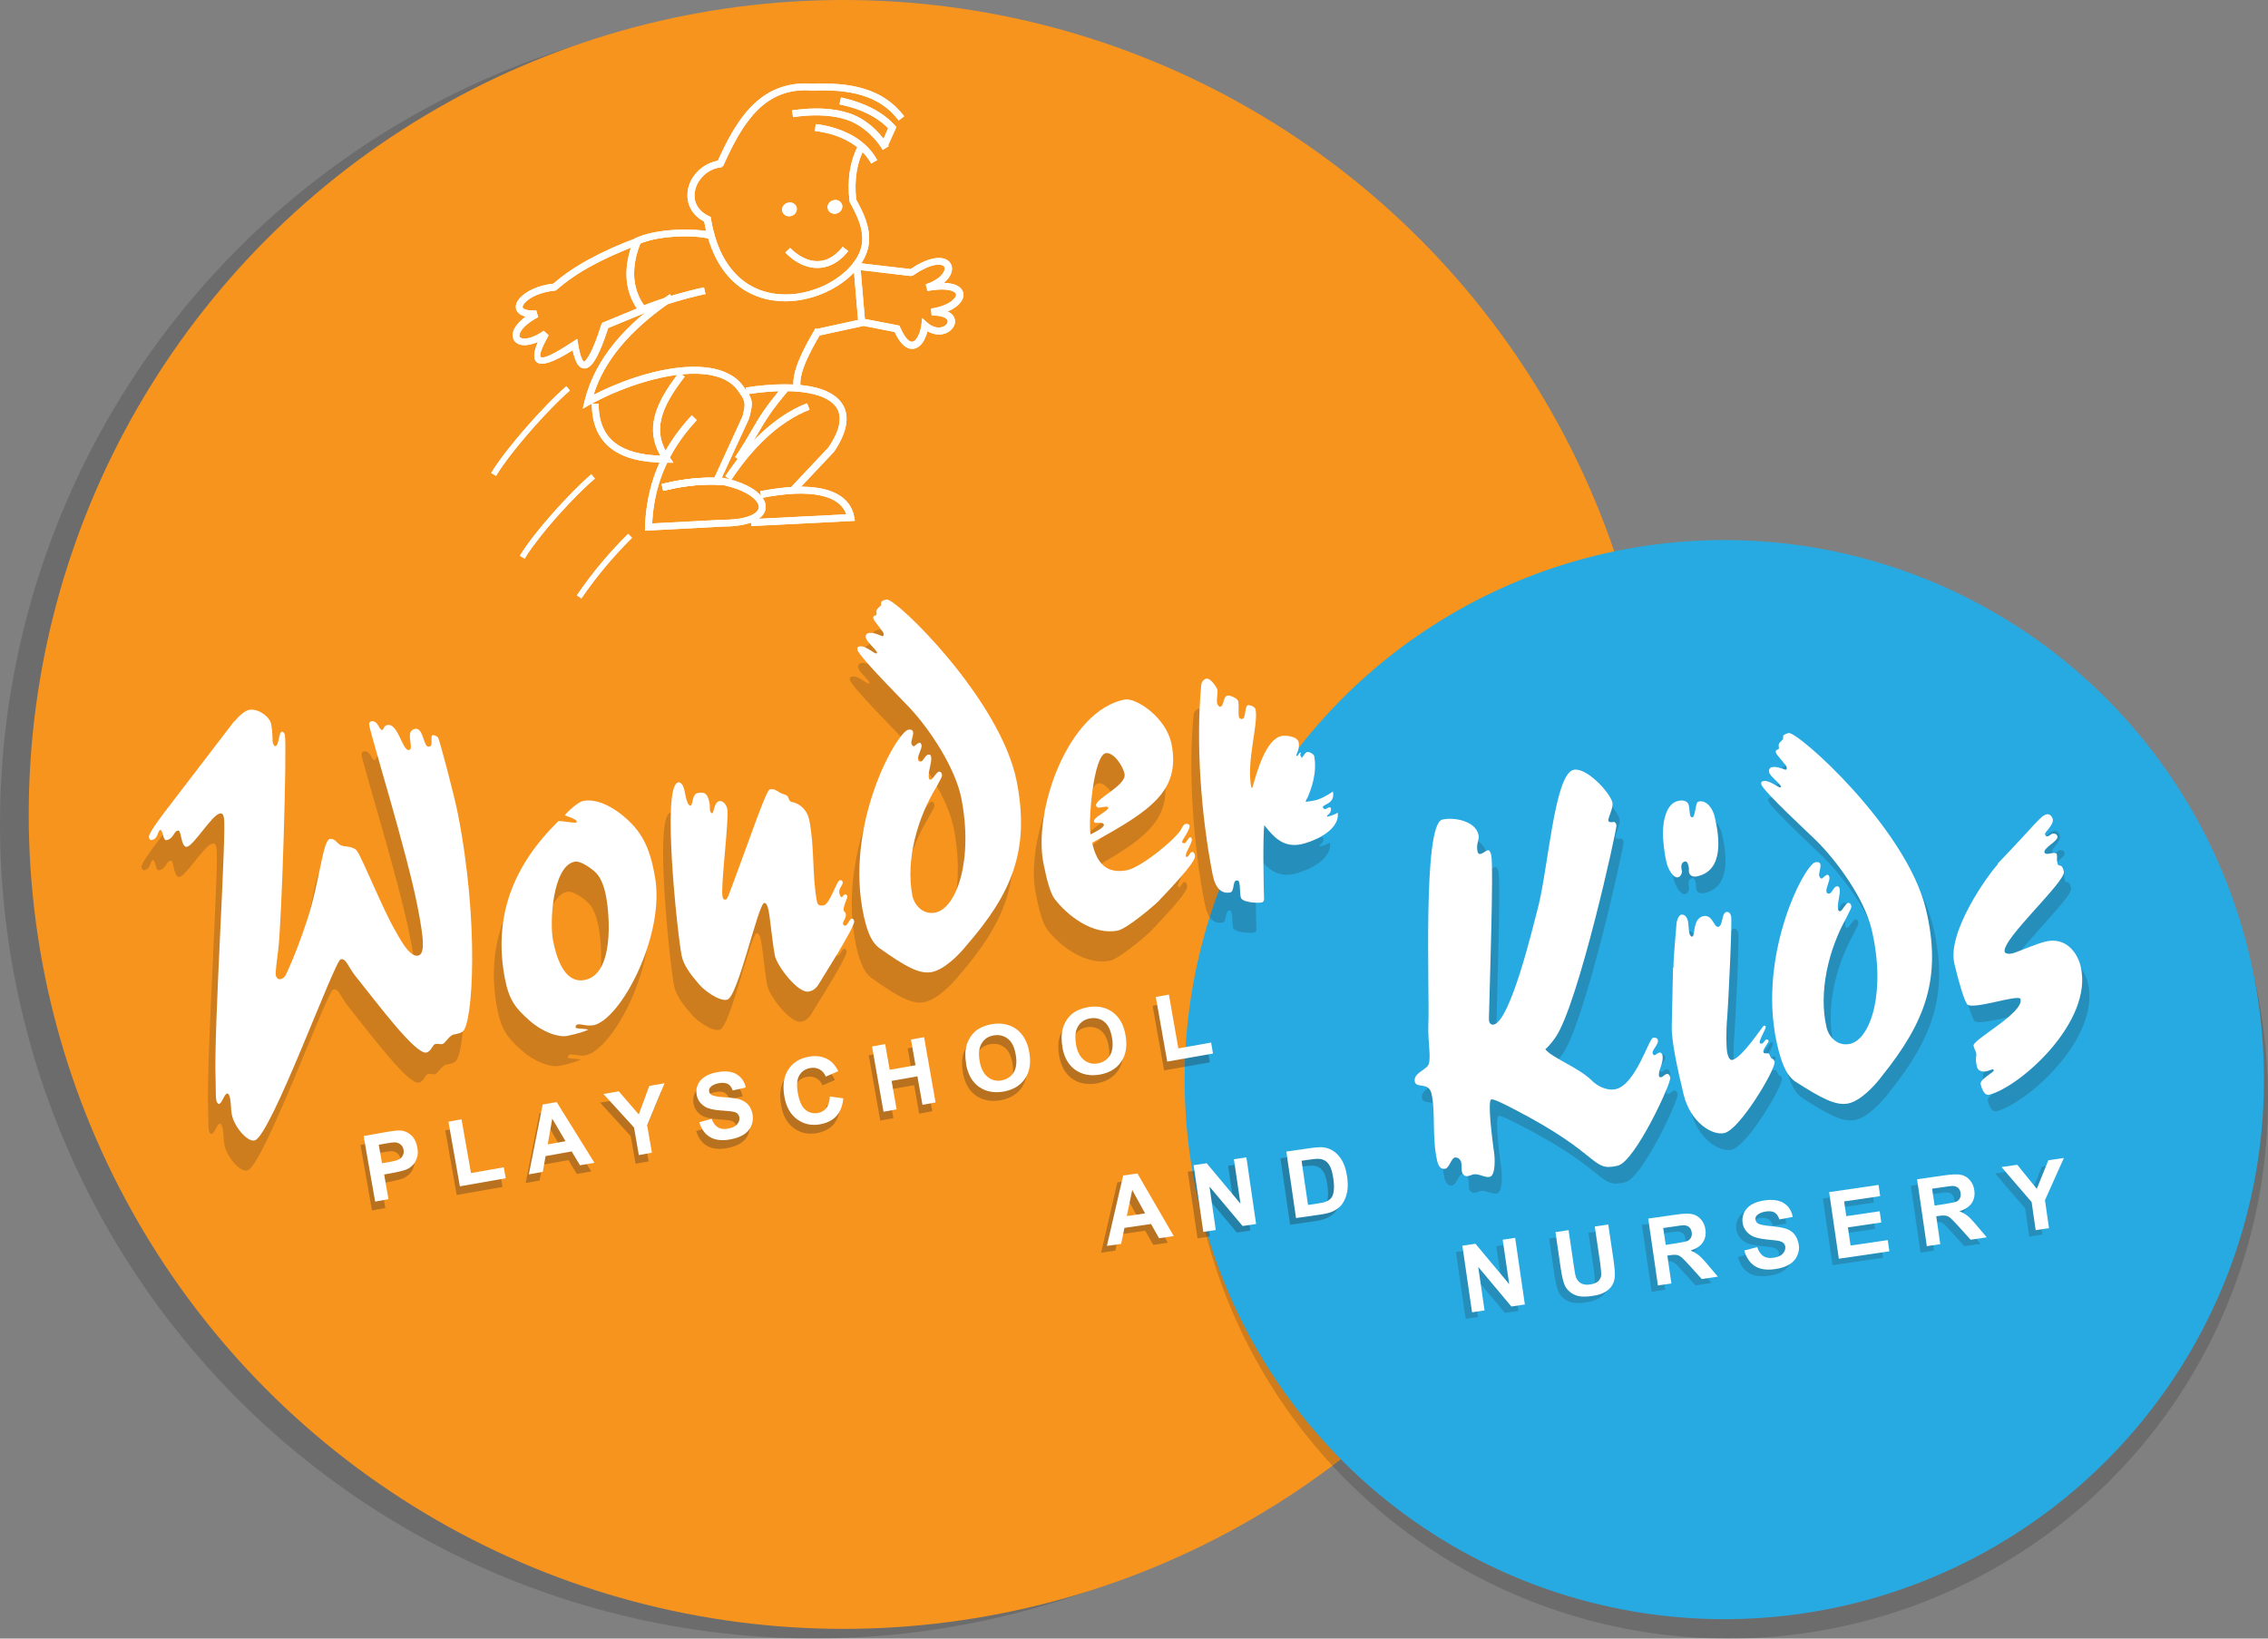 <svg xmlns="http://www.w3.org/2000/svg" id="Layer_1" data-name="Layer 1" viewBox="0 0 180 130.07"><rect x="0" y="0" width="180" height="130.07" fill="#808080" stroke="none"/><defs><style>      .cls-1, .cls-2 {        fill: #fff;      }      .cls-2 {        fill-rule: evenodd;      }      .cls-3 {        opacity: .3;      }      .cls-4 {        fill: #27aae1;      }      .cls-5, .cls-6 {        opacity: .2;      }      .cls-7, .cls-6 {        fill: #231f20;      }      .cls-8 {        fill: #f7941e;      }      .cls-6 {        isolation: isolate;      }    </style></defs><circle class="cls-6" cx="64.65" cy="65.41" r="64.65"></circle><circle class="cls-8" cx="66.93" cy="64.65" r="64.65"></circle><circle class="cls-6" cx="137.17" cy="87.24" r="42.83"></circle><circle class="cls-4" cx="136.85" cy="85.7" r="42.83"></circle><g><g class="cls-5"><path class="cls-7" d="m18,59.67c.44-.55.88-.87,1.18-.93.67-.13,1.61.5,1.74,1.13.13.67.1,1.3.12,1.41.03.15.11.37.22.34.3-.06.25-1.1.51-1.15.11-.02.23.15.24.26.17.9-.24,14.79-.53,17.06-.12.96-.23,1.79-.19,2.01.03.19.19.35.34.32.19-.03.36-.15.44-.32.61-1.24,1.32-3.17,1.73-4.45.97-2.98,1.22-6.26,1.78-6.36.41-.08.58.39.92.52.26.1.98.04,1.25.45.44.65,2.09,4.71,2.97,6.21.29.49,1.13,2.22,1.85,2.08.56-.11.5-1.22-.05-3.99-.84-4.26-3.58-13.11-3.81-14.27-.05-.26.05-.32.24-.36.52.05.53.75.8.7.11-.02.09-.33.39-.39.86-.17,1.17,2.02,1.71,2,.49-.06-.38-1.52.48-1.69.71-.14.64,1.5,1.13,1.41.41-.08-.01-.85.32-.92.03,0,.28.06.39.2.12.21,1.29,4.6,1.58,6.05,1.72,8.78,1.17,16.65.4,17.26-.13.14-.42.2-.73.26-.37.08-.67.71-.9.76-.15.03-.36-.05-.55-.01-.23.05-.35.61-.72.68-.86.17-3.81-3.8-5.66-6.11-.56-.7-.7-1.38-1.14-1.29-.49.1-5.57,14.13-6.84,14.38-.6.12-1.62-1.12-1.8-2.05-.08-.41-.06-.88-.14-1.29-.05-.23-.12-.41-.23-.38-.26.05-.39.77-.65.82-.11.02-.19-.19-.21-.27-.06-.3-.03-.73-.06-1.69-.16-3.96.89-19.61.66-20.77-.05-.23-.11-.37-.34-.32-.6.12-2.06,2.54-2.59,2.64-.49.1-.43-1.39-.72-1.29-.34.06-.34.65-.9.76-.3.06-.28-.84-.5-.8-.23.05-.14.68-.66.79-.11.02-.19,0-.24-.23-.05-.26.78-1.36,1.21-1.94l5.56-7.26h0Z"></path><path class="cls-7" d="m46.47,83.77c-.52.1-.99-.12-1.25-.06-.11.02-.16.15-.15.22.03.15.67.06,1.01.19-.36.15-.75.3-1.69.49-.67.13-1.92-.28-3-1.24s-1.59-1.59-1.92-3.27c-.97-4.97.67-9.05,4.25-12.55.35.01,1.12.17,1.38.12.08-.02.07-.05.06-.09-.03-.19-.82-.42-.95-.48.41-.5,1.15-1.08,1.45-1.14,1.42-.28,3.06.95,3.89,1.84,1.27,1.31,1.6,2.98,1.8,4.07.91,4.63-2.68,11.47-4.88,11.9h0Zm.04-12.27c-.46-.38-1.13-.79-1.5-.71-1.76.34-2,4.82-1.72,6.24.23,1.2.84,3.48,2.52,3.15,2.32-.45,2-5.05,1.68-6.69-.16-.78-.42-1.55-.97-1.98h0Z"></path><path class="cls-7" d="m53.17,64.49c.3-.06.48.3.57.74l.08.37c.11.56.27.76.38.74.23-.05.09-.91.58-1,.56-.11.78.04.93.79.05.26.01.46.04.62.02.11.12.21.19.2.11-.02.14-.88.55-.96.26-.05.55.24.63.62.16.78-.54,6.16-.38,6.94.03.19.1.29.24.26.19-.03.31-.57.55-1.15,1.38-3.69,2.67-7.54,2.97-7.61.49-.09.63.26,1.13.4.45.1.27.41.55.59.76.12,1.31.71,1.45,1.46.44,2.24.2,4.39.62,6.51.05.26.29.29.52.25.49-.09,1.02-1.94,1.28-2,.11-.02.2.04.23.15.05.22-.33.49-.27.83.03.15.06.3.19.39.06-.09.19-.23.26-.24.11-.02.17.08.19.16.02.11-.35.81-.29,1.1.03.15.14.13.17.28.06.3-.26.63-.23.78.01.08.08.18.19.16.19-.03.32-.53.51-.56.08-.02.16.05.19.2.09.45-2.68,4.75-2.85,5.06-.24.36-.52.49-.75.53-.86.17-2.54-2.06-2.69-2.85-.23-1.2-.38-3.1-.53-3.7-.06-.3-.18-.51-.32-.48-.49.09-2.09,7.51-2.95,7.68-.67.13-1.82-.77-2.17-1.17-.7-.8-1.28-1.57-1.43-2.32-.34-1.72-1.6-13.5-.29-13.75h0Z"></path><path class="cls-7" d="m71.47,60.32c.15-.03.34-.03.38.16.08.18-.17.73-.13.92.02.11.13.24.2.23.11-.02.23-.24.45-.28.08-.02.13.09.16.2.05.26-.34.84-.28,1.14.03.15.15.16.23.15.23-.05.33-.49.59-.55.15-.03.2.04.23.19.08.41-.27,1.18-.18,1.67.02.11.06.15.18.12.11-.02.43-.59.62-.63.11-.02.21.08.24.23.03.19-.09.33-.43.97-1.5,2.43-2.47,5.8-1.92,8.64.16.78.85,1.54,1.82,1.35,1.68-.33,3.03-4.13,2.07-9.06-.47-2.39-2.47-5.46-4.13-7.22-.39-.43-4.02-4.06-4.12-4.58-.03-.19.03-.24.18-.27.45-.09,1.16.59,1.31.56.03,0,.08-.02.07-.05-.05-.26-.82-.85-.89-1.18-.05-.23.05-.36.23-.39.45-.09,1.02.27,1.1.25s.1-.1.08-.21c-.03-.19-.77-.97-.82-1.2-.02-.11,0-.19.15-.23.26-.05-.06-.34.23-.59.27-.21.26-.28.24-.36-.03-.19.18-.27.44-.32.71-.14,9.04,7.93,10.32,14.43,1.08,5.49-.42,8.93-4,13.05-.59.74-1.76,1.9-2.73,2.09-1.01.2-2.15-.47-4.17-1.9-.59-.43-.93-1.21-1.22-2.48-1.62-7.25,2.59-14.67,3.53-14.86h0Z"></path><path class="cls-7" d="m83.12,73.79c-.37-.47-.65-1.54-.92-2.88-.82-4.18,1.93-12.1,6.45-12.98.9-.17,3.3,1.41,3.72,3.54.73,3.74-1.72,5.3-6.3,7.83.33,1.49,1.04,2.51,2.76,2.18,1.16-.23,4.06-2.62,4.35-3.34.08-.17.17-.31.32-.34.11-.02.28.02.3.13.06.34-.63,1.17-.6,1.32.02.08.13.09.21.08.11-.02.3-.45.41-.47.08-.02.13.05.15.16.05.26-.53,1.07-.48,1.33.02.08.05.07.13.05.11-.02.2-.35.35-.38.08-.02.2.04.24.23.05.26.04.62-2.92,3.71-.23.24-2.45,2.15-3.2,2.3-1.98.39-4-1.2-4.98-2.47h0Zm4.04-11.62c-1.01.2-1.41,5.48-1.22,6.45.18-.08,1.1-.53,1.06-.75-.06-.34-.74-.01-.79-.27-.06-.34,1.19-.85,1.14-1.11-.02-.11-.32-.05-.55-.01-.26.05-.39,0-.42-.15-.1-.52,2.44-1.6,2.26-2.5-.13-.67-.89-1.76-1.49-1.65Z"></path><path class="cls-7" d="m99.73,67.89c-.12.96-.06,4.63-.02,5.83.02.11-.02.28-.21.31-.34.06-1.56,0-1.64-.42-.08-.41-.03-.77-.12-1.18-.02-.11-.11-.17-.22-.15-.3.06-.14.88-.48.95-.71.14-1.2-.35-1.42-1.47-.92-4.71-1.33-10.53-.89-15,0-.19.18-.46.41-.5.34-.06.84.73.87.88.05.26-.09.75-.02,1.09.02.08.13.28.24.26.34-.06.19-.81.6-.89.11-.02.77.16.84.49.06.3-.02.89.05,1.23.02.08.15.16.26.15.3-.06.18-1.04.45-1.1.19-.03.57.12.61.35.23,1.2-.75,4.1-.34,6.2l.08-.02c.33-1.07,1.03-3.85,2.34-4.1.34-.06,1.25.03,1.34.51.1.52-.2.97-.19,1.01,0,0,.02.08.05.07.08-.01.22-.28.26-.28.03,0,.05.03.05.03,0,.04-.05.13-.05.16.02.08.08.18.13.24.15-.22.3-.45.41-.47.23-.05.55.2.57.31.23,1.2-.13,2.51-.68,3.63.27-.01.49-.06.75-.11.41-.08,1.08-.44,1.42-.7.2,1.01-.85,1.02-.8,1.24.02.11.11.17.19.16.08-.02.21-.12.32-.14.08-.02.12.02.13.09.05.26-.15.45-.31.57l.02.08c.3-.06.66-.21.83-.32.19,1.56-2.32,2.4-2.92,2.51-1.38.27-2.12-.52-2.89-1.49h0Z"></path></g><g><path class="cls-1" d="m18.6,57.28c.44-.55.88-.87,1.18-.93.67-.13,1.61.5,1.74,1.13.13.67.1,1.3.12,1.41.03.15.11.37.22.34.3-.06.25-1.1.51-1.15.11-.02.23.15.24.26.17.9-.24,14.79-.53,17.06-.12.96-.23,1.79-.19,2.01.03.19.19.35.34.32.19-.03.36-.15.44-.32.61-1.25,1.32-3.17,1.73-4.45.97-2.98,1.22-6.26,1.78-6.36.41-.08.58.39.92.52.26.1.98.04,1.25.45.44.65,2.09,4.71,2.97,6.21.29.49,1.13,2.22,1.85,2.08.56-.11.5-1.22-.05-3.99-.84-4.26-3.58-13.11-3.81-14.27-.05-.26.05-.32.24-.36.52.05.53.75.8.7.11-.02.09-.33.39-.39.86-.17,1.17,2.02,1.71,1.99.49-.06-.38-1.51.48-1.68.71-.14.64,1.5,1.13,1.41.41-.08-.01-.85.32-.92.03,0,.28.06.39.2.12.21,1.29,4.6,1.57,6.05,1.72,8.78,1.17,16.65.4,17.26-.13.14-.42.2-.73.26-.37.08-.67.71-.9.76-.15.03-.36-.05-.55-.01-.23.05-.35.61-.72.68-.86.17-3.81-3.8-5.66-6.11-.56-.7-.7-1.38-1.14-1.29-.49.09-5.57,14.13-6.84,14.38-.6.12-1.62-1.12-1.8-2.05-.08-.41-.06-.88-.14-1.29-.05-.23-.12-.41-.23-.38-.26.05-.39.77-.65.82-.11.02-.19-.2-.21-.27-.06-.3-.03-.73-.06-1.69-.16-3.96.89-19.61.66-20.77-.05-.23-.11-.37-.34-.32-.6.12-2.06,2.54-2.59,2.64-.49.09-.43-1.39-.72-1.29-.34.06-.34.65-.9.76-.3.06-.28-.84-.5-.8-.23.05-.14.68-.66.79-.11.02-.19,0-.24-.23-.05-.26.78-1.36,1.21-1.94l5.56-7.26h.01Z"></path><path class="cls-1" d="m47.08,81.38c-.52.1-.99-.12-1.25-.06-.11.02-.16.15-.15.23.03.15.67.06,1.01.19-.36.15-.75.3-1.69.49-.67.13-1.92-.28-3-1.24s-1.59-1.59-1.92-3.27c-.97-4.97.67-9.05,4.25-12.55.35,0,1.12.17,1.38.12.08-.01.07-.05.06-.09-.03-.19-.82-.42-.95-.48.41-.5,1.15-1.08,1.45-1.14,1.42-.28,3.06.95,3.89,1.84,1.27,1.31,1.6,2.98,1.8,4.07.91,4.63-2.68,11.47-4.88,11.9h0Zm.03-12.27c-.46-.38-1.13-.79-1.5-.71-1.76.34-2,4.82-1.72,6.24.23,1.2.84,3.48,2.52,3.15,2.32-.45,2-5.05,1.68-6.69-.16-.78-.42-1.55-.97-1.98h0Z"></path><path class="cls-1" d="m53.77,62.1c.3-.06.49.29.57.74l.08.37c.11.56.27.76.38.74.23-.05.09-.91.58-1,.56-.11.78.04.93.79.05.26.01.46.04.62.02.11.12.21.19.19.11-.02.14-.88.55-.96.26-.05.55.24.63.62.16.78-.54,6.16-.38,6.94.03.19.1.29.24.26.19-.03.31-.57.55-1.15,1.38-3.69,2.67-7.54,2.97-7.6.49-.09.63.26,1.13.4.45.1.27.41.55.59.76.12,1.31.71,1.45,1.46.44,2.24.2,4.38.62,6.51.05.26.29.29.52.25.49-.09,1.02-1.94,1.28-2,.11-.02.2.03.23.15.05.23-.33.49-.27.83.03.15.06.3.19.39.06-.09.19-.23.26-.24.11-.02.17.08.19.16.02.11-.35.81-.29,1.1.03.15.14.13.17.28.06.3-.26.63-.23.78.02.08.08.18.19.16.19-.03.32-.53.51-.56.08-.01.16.05.19.2.09.45-2.68,4.75-2.85,5.06-.24.36-.52.49-.75.53-.86.17-2.54-2.06-2.69-2.85-.23-1.2-.38-3.11-.53-3.7-.06-.3-.18-.51-.32-.48-.49.09-2.09,7.51-2.95,7.68-.67.13-1.82-.77-2.17-1.17-.7-.8-1.28-1.57-1.43-2.32-.34-1.72-1.6-13.5-.29-13.75h0Z"></path><path class="cls-1" d="m72.08,57.93c.15-.03.34-.03.38.16.08.18-.17.73-.13.92.02.11.13.25.2.23.11-.02.23-.24.45-.28.08-.02.13.09.16.2.05.26-.34.84-.28,1.14.03.15.15.16.22.15.23-.05.33-.49.59-.55.15-.03.2.04.23.19.08.41-.27,1.18-.18,1.67.02.11.06.15.18.12.11-.02.43-.59.62-.63.11-.02.21.08.24.23.03.19-.09.32-.43.97-1.5,2.43-2.47,5.8-1.92,8.64.16.78.85,1.54,1.82,1.35,1.68-.33,3.03-4.13,2.07-9.06-.47-2.39-2.47-5.46-4.13-7.22-.39-.43-4.02-4.06-4.12-4.58-.03-.19.03-.24.18-.27.45-.09,1.16.59,1.31.56.03,0,.08-.02.07-.05-.05-.26-.82-.85-.89-1.18-.05-.23.05-.36.23-.39.45-.09,1.02.27,1.1.25s.1-.1.08-.21c-.03-.19-.77-.97-.82-1.2-.02-.11,0-.19.15-.23.26-.05-.06-.34.23-.59.27-.21.26-.28.24-.36-.03-.19.18-.27.44-.32.71-.14,9.04,7.93,10.32,14.43,1.08,5.5-.42,8.93-4,13.05-.59.74-1.76,1.9-2.73,2.09-1.01.2-2.15-.47-4.17-1.9-.59-.43-.93-1.21-1.22-2.48-1.62-7.25,2.59-14.67,3.53-14.86h0Z"></path><path class="cls-1" d="m83.73,71.4c-.37-.47-.65-1.54-.92-2.88-.82-4.18,1.93-12.1,6.45-12.99.89-.17,3.3,1.41,3.72,3.54.73,3.74-1.71,5.3-6.3,7.83.33,1.49,1.04,2.51,2.76,2.18,1.16-.23,4.06-2.62,4.35-3.34.08-.17.17-.31.32-.34.11-.02.28.02.3.13.06.34-.63,1.17-.59,1.32.01.08.13.09.21.08.11-.02.3-.45.41-.47.08-.02.13.05.15.17.05.26-.53,1.07-.48,1.33.02.08.05.07.13.05.11-.02.2-.35.35-.38.08-.02.2.04.24.23.05.26.04.61-2.92,3.71-.23.24-2.45,2.15-3.2,2.3-1.98.39-4-1.2-4.98-2.48Zm4.04-11.62c-1.01.2-1.41,5.48-1.22,6.45.18-.08,1.1-.53,1.06-.75-.06-.34-.74-.01-.79-.27-.06-.34,1.19-.85,1.14-1.11-.02-.11-.32-.05-.55-.01-.26.05-.39,0-.42-.15-.1-.52,2.44-1.6,2.26-2.5-.13-.67-.89-1.76-1.49-1.65Z"></path><path class="cls-1" d="m100.34,65.5c-.12.96-.06,4.63-.02,5.83.02.11-.02.28-.21.31-.34.06-1.56,0-1.64-.42-.08-.41-.03-.77-.12-1.18-.02-.11-.11-.17-.23-.15-.3.06-.14.88-.48.95-.71.14-1.2-.35-1.41-1.47-.92-4.71-1.33-10.53-.89-15,0-.19.18-.46.41-.5.34-.06.84.73.87.88.05.26-.09.75-.02,1.09.02.08.13.28.24.26.34-.06.19-.81.6-.89.11-.02.77.16.84.49.06.3-.02.9.05,1.23.02.08.15.16.26.15.3-.06.19-1.04.45-1.1.19-.03.57.12.61.35.23,1.2-.75,4.1-.34,6.2h.08c.33-1.09,1.03-3.86,2.34-4.11.34-.06,1.25.03,1.34.51.1.52-.2.97-.19,1.01,0,0,.01.08.05.07.08-.02.22-.27.26-.28s.05.03.05.03c0,.04-.05.13-.05.16.02.08.08.18.13.25.15-.22.3-.45.41-.47.23-.05.55.2.57.31.23,1.2-.13,2.51-.68,3.63.27-.01.49-.06.75-.11.41-.08,1.08-.45,1.42-.7.2,1.01-.85,1.02-.8,1.24.02.11.11.17.19.16.08-.02.21-.12.32-.14.08-.02.12.02.13.09.05.26-.15.45-.31.57l.02.08c.3-.06.66-.21.83-.32.19,1.56-2.32,2.4-2.92,2.51-1.38.27-2.12-.52-2.89-1.49h0Z"></path></g></g><g><g class="cls-5"><path class="cls-7" d="m119.14,92.74c.08.49.14,1.89-.34,2-.37.09-.89-.3-1.33-.19-.11.03-.25.1-.4.13-.22.05-.42-.13-.47-.32s-.01-.55-.06-.77c-.08-.33-.38-.42-.52-.38-.26.06-.44.81-.73.88-.41.1-.58-.29-.65-.59-.44-1.85-.12-3.92-.46-5.37-.23-.96-1.19-.38-1.32-.93-.15-.63.8-.93,1.03-1.27.33-.43,0-1.84.04-3.26.12-2.45-.48-15.9,1.11-16.28.89-.21,2.61.08,2.87,1.2.1.41-.22.72-.07,1.35.03.15.13.2.24.18.19-.05.41-.26.56-.29.11-.03.21.06.28.36.21.89-.13,10.6-.17,12.53-.01.28-.02.55.01.7.03.11.15.28.37.23,1.33-.32,3.11-7.79,3.42-8.96.89-3.15,1.35-10.89,2.9-11.26.96-.23,2.78,1.64,3.08,2.55.12.48-.37,1.26-.31,1.49.03.11.19.15.38.1.15-.03.22.1.26.25.06.26-3.04,14.31-4.85,16.86-.35.51-.66.82-.8.93.56.69,2.57,1.42,3.63,2.42.48.51,1.28.91,1.98.74,1.56-.37,2.61-3.99,2.94-4.07.15-.03.35,0,.39.18.08.33-.48.78-.42,1.04.02.08.08.17.16.16s.23-.17.38-.21c.11-.03.22.1.25.21.12.64-.37,1.22-.27,1.67.02.08.1.09.17.08.15-.03.26-.22.45-.26.11-.03.21.06.27.29.1.41-2.79,6.66-4.16,6.99-2.15.51-1.18-.85-8.29-4.51-.67-.35-1.56-.8-1.75-.75-.22.05-.15,1.52.21,4.18v-.02Z"></path><path class="cls-7" d="m134.62,70.56c-.03-.15.01-.28-.03-.46-.03-.11-.1-.45-.29-.4-.37.09-.31.5-.24.8,0,.19-.13.42-.32.47-.37.09-.79-.67-.91-1.19-.13-.56-.22-1.24-.27-1.93-.06-.77.06-2.68,1.18-2.94.41-.1.78,0,.86.34.06.26.06.57.1.76.03.15.09.21.2.19.22-.05.23-1.19.45-1.24.7-.17,1.17.62,1.3,1.18.39,1.63.74,4.25-1.33,4.74-.48.12-.66-.12-.7-.3h-.01Zm-1.24,7.58c.01-.94.19-2.67.24-3.42.02-.39.21-.75.36-.79.26-.06.47.16.55.49.05.19.06.77.12.99.03.11.11.28.22.26.26-.06.02-1.41.86-1.61.78-.19.85.93,1.22.84.37-.09.25-1.08.62-1.17.22-.05.34.12.39.34.1.41-.24,7.18-.3,7.9-.12,1.28-.09,2.57,0,2.97.08.33.21.57.4.53.78-.19,2.41-2.69,2.48-2.71s.15-.03.17.08c.03.15-.53,1.03-.48,1.25.03.11.1.09.17.08.15-.03.24-.29.35-.32.08-.02.16,0,.19.11s-.48.62-.41.88c.03.15.33.08.41.1.08.02.12.32.26.41.13.05.17.08.22.26.12.52-2.72,5.34-3.98,5.65-.96.23-2.7-.84-3.24-3.06-.48-2-.97-4.23-.94-5.41l.1-4.64h-.01Z"></path><path class="cls-7" d="m144.65,69.76c.15-.03.34-.04.39.15.08.17-.14.74-.09.92.03.11.13.24.21.22.11-.03.21-.25.44-.3.08-.02.14.09.16.2.06.26-.3.85-.23,1.15.03.15.16.16.23.14.22-.05.31-.5.57-.57.15-.03.2.03.24.18.1.41-.23,1.19-.11,1.67.03.11.07.14.19.11.11-.03.41-.6.59-.65.11-.03.21.07.24.21.05.19-.08.33-.39.99-1.4,2.49-2.23,5.9-1.56,8.71.19.78.91,1.5,1.87,1.28,1.67-.4,2.86-4.25,1.69-9.13-.57-2.37-2.69-5.34-4.43-7.05-.41-.41-4.18-3.89-4.31-4.41-.05-.19.02-.24.17-.27.45-.1,1.18.54,1.33.5.03-.01.08-.02.06-.05-.06-.26-.86-.81-.94-1.14-.05-.22.03-.36.21-.41.45-.1,1.03.22,1.11.2s.09-.1.07-.21c-.05-.19-.81-.94-.86-1.16-.03-.11,0-.19.14-.23.26-.06-.08-.34.21-.6.26-.22.24-.3.23-.37-.05-.19.17-.27.43-.34.7-.17,9.36,7.55,10.9,13.99,1.3,5.44-.05,8.94-3.46,13.2-.56.76-1.68,1.97-2.65,2.2-1,.24-2.16-.38-4.25-1.72-.6-.41-.99-1.17-1.32-2.43-1.92-7.18,1.99-14.76,2.91-14.99h0Z"></path><path class="cls-7" d="m159.12,69.86c2.98-3.1,3.36-3.78,3.88-3.91.22-.05.42.13.49.39.1.41-.65,1.06-.62,1.17.03.15.09.21.2.19.15-.03.27-.18.38-.21.15-.03.35,0,.41.21.09.37-1.12.89-1.03,1.27.03.15.27.13.45.09.26-.06.49-.08.53.07.05.22-.03.36.05.7.1.41.32-.12.51.66s-4.94,5.37-4.7,6.37c.03.15.32.2.62.13.33-.08,1.89-.77,2.63-.94,1.59-.38,2.51.85,2.78,1.96,1.06,4.4-4.86,9.62-7.27,10.2-.33.08-.56-.38-.67-.86-.05-.38,1.07-.92,1.04-1.07-.02-.08-.06-.1-.1-.09-.08.02-.25.1-.44.15-.41.1-.72-.06-.78-.32-.19-.78-.01-.86-.07-1.12-.03-.15-.16-.35-.21-.57-.12-.48,4-2.6,3.73-3.71-.1-.45-3.89.93-4.25.39-.24-.37-.62-1.61-1-3.2-.6-2.52,2.69-7.1,3.47-7.92h-.02Z"></path></g><g><path class="cls-1" d="m118.57,91.42c.08.49.14,1.89-.34,2-.37.09-.89-.3-1.33-.19-.11.03-.25.1-.4.13-.22.05-.42-.13-.47-.32s-.01-.55-.06-.77c-.08-.33-.37-.42-.52-.38-.26.06-.44.81-.73.88-.41.1-.58-.29-.65-.59-.44-1.85-.12-3.92-.46-5.37-.23-.96-1.19-.38-1.32-.94-.15-.63.8-.93,1.03-1.27.32-.43-.01-1.84.04-3.26.12-2.45-.48-15.9,1.11-16.28.89-.21,2.61.08,2.87,1.2.1.41-.22.72-.07,1.35.03.15.13.2.24.18.19-.05.41-.26.56-.29.11-.03.21.07.28.37.21.89-.13,10.6-.17,12.53-.01.28-.02.55.01.7.03.11.15.28.37.23,1.33-.32,3.11-7.79,3.42-8.96.89-3.15,1.35-10.89,2.9-11.26.96-.23,2.78,1.64,3.08,2.55.12.48-.37,1.26-.31,1.49.03.11.19.15.38.1.15-.03.22.1.26.25.06.26-3.04,14.31-4.85,16.86-.35.51-.66.82-.8.93.56.69,2.57,1.42,3.63,2.42.48.51,1.28.91,1.98.74,1.56-.37,2.61-3.99,2.94-4.07.15-.03.35,0,.39.18.08.33-.48.78-.42,1.04.02.08.08.17.16.16s.23-.17.38-.21c.11-.03.22.1.24.21.12.64-.37,1.22-.27,1.67.02.08.1.09.17.08.15-.03.26-.22.45-.26.11-.03.21.07.27.29.1.41-2.79,6.66-4.16,6.99-2.15.51-1.18-.85-8.29-4.51-.67-.35-1.56-.8-1.75-.75-.22.05-.15,1.52.21,4.18l.02-.02Z"></path><path class="cls-1" d="m134.05,69.24c-.03-.15.01-.28-.03-.46-.03-.11-.1-.44-.29-.4-.37.09-.31.5-.24.8,0,.19-.13.42-.32.46-.37.09-.79-.67-.91-1.19-.13-.56-.22-1.24-.27-1.93-.06-.77.06-2.68,1.18-2.94.41-.1.78,0,.86.34.06.26.06.57.1.76.03.15.09.21.2.19.22-.05.23-1.19.45-1.24.7-.17,1.17.62,1.3,1.18.39,1.63.74,4.25-1.33,4.74-.48.12-.66-.12-.7-.3h-.01Zm-1.24,7.58c.01-.94.19-2.67.24-3.42.02-.39.21-.75.36-.79.26-.06.47.16.55.49.05.19.06.77.12.99.03.11.11.28.22.26.26-.06.02-1.41.86-1.62.78-.19.85.93,1.22.84.37-.09.25-1.08.62-1.17.22-.05.34.12.39.34.1.41-.24,7.18-.3,7.9-.12,1.28-.09,2.57,0,2.97.08.33.21.57.4.53.78-.19,2.41-2.69,2.48-2.71s.15-.03.17.08c.03.15-.53,1.03-.48,1.25.03.11.1.09.17.08.15-.03.24-.29.35-.32.08-.02.16,0,.19.12.03.11-.48.62-.42.88.03.15.33.08.41.1.08.02.12.32.26.41.13.05.17.08.22.26.12.52-2.72,5.35-3.98,5.65-.96.23-2.7-.84-3.24-3.06-.48-2-.97-4.23-.94-5.41l.1-4.64h0Z"></path><path class="cls-1" d="m144.08,68.45c.15-.03.34-.04.39.15.08.17-.14.74-.09.92.03.11.13.24.21.22.11-.03.21-.24.44-.3.08-.02.14.09.16.2.06.26-.3.86-.23,1.15.03.15.16.16.23.14.22-.05.31-.5.57-.57.15-.03.2.03.24.18.1.41-.23,1.19-.11,1.67.03.11.07.14.19.11.11-.02.4-.6.59-.65.11-.02.21.06.25.21.05.19-.08.33-.39.99-1.4,2.49-2.23,5.9-1.56,8.71.19.78.91,1.5,1.87,1.28,1.67-.4,2.86-4.25,1.69-9.13-.57-2.37-2.69-5.34-4.43-7.05-.41-.41-4.18-3.89-4.31-4.41-.05-.19.02-.24.17-.27.45-.1,1.18.54,1.33.5.03-.01.08-.02.06-.05-.06-.26-.86-.81-.94-1.14-.05-.22.03-.36.21-.41.45-.1,1.03.22,1.11.2s.09-.1.07-.21c-.05-.19-.81-.94-.86-1.16-.03-.11,0-.19.14-.23.26-.06-.08-.33.21-.6.26-.22.24-.3.23-.37-.05-.19.17-.27.43-.34.7-.17,9.36,7.55,10.9,13.99,1.3,5.44-.05,8.94-3.46,13.2-.56.76-1.68,1.97-2.65,2.2-1,.24-2.16-.38-4.25-1.72-.6-.41-.99-1.17-1.32-2.43-1.92-7.18,1.99-14.77,2.91-14.99h0Z"></path><path class="cls-1" d="m158.55,68.55c2.98-3.1,3.37-3.78,3.88-3.91.22-.05.42.13.49.39.1.41-.65,1.06-.62,1.17.03.15.09.21.2.19.15-.03.27-.18.38-.21.15-.03.35,0,.41.21.09.37-1.11.89-1.03,1.27.03.15.27.13.45.09.26-.06.49-.08.53.07.05.22-.03.36.05.7.1.41.32-.12.51.66s-4.94,5.37-4.7,6.37c.03.15.32.2.62.13.33-.08,1.89-.77,2.63-.94,1.59-.38,2.51.85,2.78,1.96,1.06,4.4-4.86,9.62-7.27,10.2-.33.08-.56-.38-.67-.86-.05-.38,1.07-.92,1.04-1.07-.02-.08-.06-.1-.1-.09-.08.02-.25.1-.44.15-.41.1-.72-.06-.78-.32-.19-.78-.01-.86-.07-1.12-.03-.15-.16-.35-.21-.57-.12-.48,4-2.6,3.73-3.71-.1-.45-3.89.93-4.25.39-.24-.37-.62-1.61-1-3.2-.6-2.52,2.69-7.1,3.47-7.92h-.02Z"></path></g></g><g class="cls-3"><path class="cls-7" d="m29.52,96.06l-.91-5.18,1.68-.3c.64-.11,1.06-.16,1.26-.14.31.02.59.15.84.38.24.23.41.55.48.96.06.32.05.6-.03.83-.08.24-.19.44-.35.59s-.32.27-.5.34c-.24.09-.6.18-1.07.27l-.68.12.34,1.96-1.04.19h0Zm.29-4.49l.26,1.47.57-.1c.41-.07.68-.15.81-.23.13-.08.22-.18.28-.31.06-.13.08-.27.05-.42-.03-.19-.12-.34-.25-.44-.13-.1-.28-.16-.46-.16-.13,0-.38.03-.76.1l-.5.09h0Z"></path><path class="cls-7" d="m36.25,94.87l-.91-5.14,1.04-.19.75,4.27,2.6-.46.15.87-3.64.64h0Z"></path><path class="cls-7" d="m46.92,92.99l-1.14.2-.66-1.1-2.07.37-.22,1.25-1.11.2,1.1-5.54,1.11-.2,2.99,4.81h0Zm-2.29-1.71l-1.05-1.79-.36,2.04,1.41-.25h0Z"></path><path class="cls-7" d="m50.44,92.37l-.38-2.18-2.43-2.66,1.22-.21,1.58,1.83.84-2.26,1.21-.21-1.38,3.34.38,2.17-1.04.19h0Z"></path><path class="cls-7" d="m55.23,89.79l1-.28c.12.33.29.56.5.68.21.13.48.16.8.1.34-.06.58-.17.73-.35s.2-.35.17-.55c-.02-.12-.08-.22-.16-.3-.09-.08-.23-.13-.42-.16-.13-.02-.42-.05-.88-.08-.59-.04-1.01-.14-1.27-.3-.37-.23-.59-.55-.66-.96-.05-.26-.02-.52.09-.78s.3-.47.56-.64c.26-.17.59-.29.99-.36.65-.12,1.17-.06,1.54.17s.62.57.72,1.05l-1.04.23c-.09-.26-.22-.43-.39-.52-.17-.09-.4-.11-.69-.06-.3.05-.53.16-.68.31-.1.1-.13.21-.11.35.02.12.09.22.21.28.15.09.49.15,1.02.17s.93.09,1.2.17c.27.09.49.23.67.42.18.2.3.46.35.79.05.3.02.59-.1.88-.12.29-.32.52-.6.7-.28.18-.64.31-1.09.39-.66.12-1.18.05-1.59-.19s-.69-.64-.86-1.21h-.01Z"></path><path class="cls-7" d="m65.6,87.74l1.07.15c-.06.59-.24,1.06-.55,1.4-.31.34-.75.56-1.31.66-.69.12-1.29-.01-1.82-.41-.53-.39-.86-1-1-1.81-.15-.86-.05-1.57.31-2.12s.91-.9,1.63-1.03c.63-.11,1.18-.02,1.64.29.27.18.5.46.7.86l-.99.43c-.11-.26-.27-.45-.49-.57-.22-.12-.47-.16-.75-.11-.38.07-.67.26-.86.58-.19.32-.23.78-.12,1.4.12.66.31,1.1.6,1.33.28.24.62.32.99.26.28-.05.5-.18.67-.39.17-.21.26-.52.28-.91h0Z"></path><path class="cls-7" d="m69.86,88.95l-.91-5.18,1.04-.19.36,2.04,2.05-.36-.36-2.04,1.04-.19.91,5.18-1.04.19-.4-2.26-2.05.36.4,2.26-1.04.19Z"></path><path class="cls-7" d="m76.42,85.15c-.09-.53-.09-.99,0-1.37.07-.28.19-.55.36-.8s.36-.44.59-.59c.3-.19.66-.32,1.08-.4.76-.13,1.42,0,1.96.39.54.39.89,1.01,1.03,1.85.15.84.03,1.53-.34,2.08s-.94.89-1.7,1.03c-.77.13-1.42,0-1.96-.38-.54-.39-.88-1-1.02-1.82h0Zm1.07-.23c.1.59.32,1,.64,1.26.32.26.7.35,1.11.27s.73-.28.95-.63c.21-.35.27-.82.16-1.42-.1-.59-.31-1.02-.63-1.26s-.68-.33-1.11-.26-.75.28-.96.63c-.21.34-.27.81-.16,1.4h0Z"></path><path class="cls-7" d="m84.06,83.81c-.09-.53-.09-.99,0-1.37.07-.28.19-.55.36-.8s.36-.44.59-.59c.3-.19.66-.32,1.08-.4.76-.13,1.42,0,1.96.39.54.39.89,1.01,1.03,1.85.15.84.03,1.53-.34,2.08s-.94.89-1.7,1.03c-.77.13-1.42,0-1.96-.38-.54-.39-.88-1-1.02-1.82h0Zm1.07-.23c.1.59.32,1,.64,1.26.32.26.7.35,1.11.27s.73-.28.95-.63c.21-.35.27-.82.16-1.42-.1-.59-.31-1.02-.63-1.26-.31-.24-.68-.33-1.11-.26s-.75.28-.96.63c-.21.34-.27.81-.16,1.4h0Z"></path><path class="cls-7" d="m92.39,84.98l-.91-5.14,1.04-.19.75,4.27,2.6-.46.15.87-3.64.64h0Z"></path></g><g><path class="cls-1" d="m29.77,95.36l-.91-5.18,1.68-.3c.64-.11,1.06-.16,1.26-.14.31.02.59.15.84.38.24.23.41.55.48.96.06.32.05.6-.03.83-.08.24-.19.44-.35.59-.16.16-.32.27-.5.34-.24.09-.6.18-1.07.27l-.68.12.34,1.96-1.04.19h0Zm.29-4.49l.26,1.47.57-.1c.41-.07.68-.15.81-.23.13-.08.22-.18.28-.31.06-.13.08-.27.05-.42-.03-.19-.12-.34-.25-.44-.13-.1-.28-.16-.46-.16-.13,0-.38.03-.76.1l-.5.09h0Z"></path><path class="cls-1" d="m36.5,94.18l-.91-5.14,1.04-.19.75,4.27,2.6-.46.16.87s-3.64.64-3.64.64Z"></path><path class="cls-1" d="m47.17,92.3l-1.14.2-.66-1.1-2.07.37-.22,1.25-1.11.2,1.1-5.54,1.11-.2,2.99,4.81h0Zm-2.29-1.71l-1.05-1.79-.36,2.04,1.41-.25h0Z"></path><path class="cls-1" d="m50.7,91.68l-.38-2.18-2.43-2.66,1.22-.21,1.58,1.83.84-2.26,1.21-.21-1.38,3.34.38,2.17-1.04.19h0Z"></path><path class="cls-1" d="m55.48,89.09l1-.28c.12.33.29.56.5.68.21.13.48.16.8.1.34-.06.58-.17.73-.35s.2-.35.17-.55c-.02-.12-.08-.22-.16-.3s-.23-.13-.42-.16c-.13-.02-.42-.05-.88-.08-.59-.04-1.01-.14-1.27-.3-.37-.23-.59-.55-.66-.96-.05-.26-.02-.52.09-.78s.3-.47.56-.64c.26-.17.59-.29.99-.36.65-.12,1.17-.06,1.54.17s.62.57.72,1.05l-1.04.23c-.09-.26-.22-.44-.39-.52s-.4-.11-.69-.06c-.3.05-.53.16-.68.31-.1.1-.13.21-.11.35.02.12.09.22.21.28.15.09.49.15,1.02.18.53.03.93.09,1.2.17.27.09.49.23.67.42.17.2.3.46.35.79.05.3.02.59-.1.88-.12.29-.32.52-.6.7-.28.18-.64.31-1.09.39-.66.12-1.18.05-1.59-.19s-.69-.64-.86-1.21h0Z"></path><path class="cls-1" d="m65.86,87.04l1.07.15c-.06.59-.24,1.06-.55,1.4-.31.34-.75.56-1.31.66-.69.12-1.29-.02-1.82-.41-.53-.39-.86-1-1-1.81-.15-.86-.05-1.57.31-2.12.36-.56.91-.9,1.63-1.03.63-.11,1.18-.02,1.64.29.27.18.5.46.7.86l-.99.43c-.11-.26-.27-.45-.49-.57-.22-.12-.47-.16-.75-.11-.38.07-.67.26-.86.58-.19.32-.23.78-.12,1.4.12.66.31,1.1.6,1.33.28.24.62.32.99.26.28-.05.5-.18.67-.39s.26-.52.28-.91h0Z"></path><path class="cls-1" d="m70.12,88.25l-.91-5.18,1.04-.19.36,2.04,2.05-.36-.36-2.04,1.04-.19.91,5.18-1.04.19-.4-2.26-2.05.36.4,2.26-1.04.19Z"></path><path class="cls-1" d="m76.68,84.46c-.09-.53-.09-.99,0-1.37.07-.28.19-.55.35-.8.17-.24.36-.44.59-.59.3-.19.66-.32,1.08-.4.76-.13,1.42,0,1.96.39.54.39.89,1.01,1.03,1.85.15.84.03,1.53-.34,2.08s-.94.89-1.7,1.03c-.77.13-1.42,0-1.96-.38-.54-.39-.88-1-1.02-1.82h.01Zm1.07-.23c.1.59.32,1.01.64,1.26.32.26.7.35,1.11.27s.73-.28.95-.63c.21-.35.27-.82.16-1.42-.1-.59-.31-1.02-.63-1.26-.31-.24-.68-.33-1.11-.26s-.75.28-.96.63-.27.81-.16,1.4h0Z"></path><path class="cls-1" d="m84.32,83.11c-.09-.53-.09-.99,0-1.37.07-.28.19-.55.35-.8.17-.24.36-.44.59-.59.3-.19.66-.32,1.08-.4.76-.13,1.42,0,1.96.39.54.39.89,1.01,1.03,1.85.15.84.03,1.53-.34,2.08s-.94.89-1.7,1.03c-.77.13-1.42,0-1.96-.38-.54-.39-.88-1-1.02-1.82h.01Zm1.07-.23c.1.59.32,1,.64,1.26.32.26.7.35,1.11.27s.73-.28.95-.63c.21-.35.27-.82.16-1.42-.1-.59-.31-1.02-.62-1.26-.31-.24-.68-.33-1.11-.26s-.75.28-.96.63-.27.81-.16,1.41Z"></path><path class="cls-1" d="m92.64,84.28l-.91-5.14,1.04-.19.75,4.27,2.6-.46.15.87-3.64.64h0Z"></path></g><g class="cls-5"><path class="cls-7" d="m116.32,104.68l-.77-5.29,1.04-.15,2.68,3.21-.52-3.53.99-.15.77,5.29-1.07.16-2.63-3.13.5,3.45-.99.15h0Z"></path><path class="cls-7" d="m122.91,98.32l1.07-.16.42,2.86c.06.45.12.75.17.88.08.21.21.37.4.48.19.1.44.14.73.09.3-.05.52-.14.66-.28.13-.15.2-.31.21-.5,0-.19-.02-.49-.08-.91l-.42-2.92,1.07-.16.41,2.78c.09.63.13,1.09.11,1.36s-.09.5-.22.71-.31.38-.56.52c-.24.15-.57.25-.99.31-.5.08-.89.07-1.17,0-.28-.08-.5-.2-.68-.37-.18-.16-.31-.34-.38-.54-.12-.29-.21-.74-.3-1.33l-.41-2.82h0Z"></path><path class="cls-7" d="m131.08,102.52l-.77-5.29,2.25-.32c.56-.08.98-.09,1.25-.03s.5.2.69.42.31.49.35.8c.06.39-.01.74-.21,1.03s-.52.5-.97.64c.25.1.46.22.64.36.17.14.42.39.73.77l.8.94-1.28.19-.94-1.04c-.34-.37-.56-.6-.68-.7-.12-.09-.23-.15-.35-.17-.12-.02-.3-.02-.55.02l-.21.03.32,2.21-1.07.16h0Zm.62-3.2l.79-.12c.51-.08.83-.15.95-.2.12-.06.21-.15.27-.27.06-.12.08-.26.05-.41-.02-.18-.09-.31-.2-.41-.11-.1-.26-.15-.44-.15-.09,0-.35.03-.78.1l-.84.12.2,1.34h0Z"></path><path class="cls-7" d="m137.94,99.77l1.02-.25c.12.34.28.57.49.71.21.13.48.18.81.13.34-.05.59-.16.74-.33.15-.17.21-.35.19-.55-.02-.12-.07-.23-.16-.3-.09-.08-.23-.13-.42-.17-.13-.02-.43-.06-.89-.1-.59-.06-1.02-.17-1.28-.35-.37-.24-.58-.57-.64-.99-.04-.27,0-.53.12-.79.12-.26.31-.47.58-.63s.61-.28,1.02-.34c.66-.1,1.18-.02,1.56.22.38.24.61.6.7,1.09l-1.06.2c-.09-.27-.21-.45-.38-.55-.17-.1-.4-.12-.7-.08-.31.05-.55.15-.7.3-.1.1-.15.21-.12.35.02.13.09.23.2.3.15.09.49.16,1.03.21s.94.12,1.21.21c.27.09.49.24.66.45s.28.48.34.81c.05.3,0,.6-.13.89s-.34.52-.63.7-.66.3-1.12.36c-.67.1-1.2.02-1.61-.24s-.68-.67-.84-1.26h.01Z"></path><path class="cls-7" d="m145.44,100.43l-.77-5.29,3.92-.57.13.89-2.86.42.17,1.17,2.65-.39.13.89-2.65.39.21,1.44,2.95-.43.13.89-4.02.59h.01Z"></path><path class="cls-7" d="m152.42,99.41l-.77-5.29,2.25-.32c.56-.08.98-.09,1.25-.03.27.06.5.2.69.42.19.22.31.49.35.8.06.39-.01.74-.21,1.03s-.52.5-.97.64c.25.1.46.22.64.36.17.14.42.39.73.77l.8.94-1.28.19-.94-1.04c-.34-.37-.56-.6-.67-.7s-.23-.15-.35-.17-.3-.02-.55.02l-.21.03.32,2.21-1.07.16h0Zm.62-3.2l.79-.12c.51-.08.83-.15.95-.2.12-.06.21-.15.27-.27s.08-.26.05-.41c-.02-.18-.09-.31-.2-.41-.11-.1-.26-.15-.44-.15-.09,0-.35.03-.78.1l-.84.12.2,1.34h0Z"></path><path class="cls-7" d="m161.05,98.15l-.32-2.22-2.39-2.78,1.25-.18,1.55,1.91.91-2.27,1.23-.18-1.5,3.35.32,2.22-1.06.16h0Z"></path></g><g><path class="cls-1" d="m116.83,104.17l-.77-5.29,1.04-.15,2.68,3.21-.52-3.53.99-.15.77,5.29-1.07.16-2.63-3.14.5,3.45-.99.15h0Z"></path><path class="cls-1" d="m123.42,97.81l1.07-.16.42,2.86c.06.45.12.75.17.88.08.21.21.37.4.48.19.1.44.14.73.09.3-.05.52-.14.66-.28.13-.15.21-.31.21-.49s-.02-.49-.08-.91l-.43-2.92,1.07-.16.41,2.77c.09.63.13,1.09.11,1.36s-.09.5-.22.71-.31.38-.56.52c-.24.15-.57.25-.99.31-.5.08-.89.07-1.17,0-.28-.08-.5-.2-.68-.37-.18-.16-.31-.34-.38-.54-.12-.29-.21-.74-.3-1.33l-.41-2.82h0Z"></path><path class="cls-1" d="m131.58,102.02l-.77-5.29,2.25-.32c.56-.08.98-.09,1.25-.03.27.06.5.2.69.42s.31.49.35.8c.06.39-.01.74-.21,1.03s-.52.5-.97.64c.25.1.46.22.64.36.17.14.42.39.73.77l.8.94-1.28.19-.94-1.04c-.34-.37-.56-.6-.68-.7-.12-.09-.23-.15-.35-.17-.12-.02-.3-.02-.55.02l-.21.03.32,2.21-1.07.16h0Zm.62-3.2l.79-.12c.51-.08.83-.15.95-.2.12-.06.21-.15.27-.27s.08-.26.05-.41c-.02-.18-.09-.31-.2-.41-.11-.09-.26-.15-.44-.15-.09,0-.35.03-.78.1l-.84.12.2,1.34h0Z"></path><path class="cls-1" d="m138.44,99.26l1.02-.26c.12.34.28.57.49.71s.48.18.81.13c.34-.05.59-.16.74-.33.15-.17.21-.35.19-.55-.02-.12-.07-.23-.16-.3-.09-.08-.23-.13-.42-.17-.13-.02-.43-.06-.89-.1-.59-.06-1.02-.17-1.28-.35-.37-.24-.58-.57-.64-.99-.04-.27,0-.53.12-.79s.31-.46.58-.63c.27-.16.61-.28,1.02-.34.66-.1,1.18-.02,1.56.22.38.24.61.6.7,1.09l-1.06.2c-.09-.27-.21-.45-.38-.55-.17-.1-.4-.12-.7-.08-.31.05-.55.15-.7.3-.1.1-.14.21-.12.35.02.12.09.22.2.3.15.09.49.16,1.03.21.53.05.94.12,1.21.21.27.09.49.24.66.45s.28.48.34.81c.05.3,0,.6-.13.89s-.34.52-.63.69c-.29.17-.66.3-1.12.36-.67.1-1.2.02-1.61-.24-.4-.26-.68-.67-.84-1.26h.01Z"></path><path class="cls-1" d="m145.94,99.92l-.77-5.29,3.92-.57.13.89-2.86.42.17,1.17,2.65-.39.13.89-2.65.39.21,1.44,2.95-.43.13.89-4.02.59h.02Z"></path><path class="cls-1" d="m152.92,98.9l-.77-5.29,2.25-.32c.56-.08.98-.09,1.25-.03s.5.2.69.42.31.49.35.8c.06.39-.01.74-.21,1.03s-.52.5-.97.64c.25.1.46.22.64.36.17.14.42.39.73.77l.8.94-1.28.19-.94-1.04c-.34-.37-.56-.6-.68-.7-.12-.09-.23-.15-.35-.17-.12-.02-.3-.02-.55.02l-.21.03.32,2.21-1.07.16h0Zm.62-3.2l.79-.12c.51-.08.83-.15.95-.2s.21-.15.27-.27c.06-.12.08-.26.05-.41-.02-.18-.09-.31-.2-.41-.11-.09-.26-.15-.44-.15-.09,0-.35.03-.78.1l-.84.12.2,1.34h0Z"></path><path class="cls-1" d="m161.56,97.64l-.32-2.22-2.39-2.78,1.25-.18,1.55,1.91.92-2.27,1.23-.18-1.5,3.35.32,2.22-1.06.16h0Z"></path></g><path class="cls-1" d="m41.26,23.66c.45-.5,1.43-1.02,2.65-1.14.81-.7,1.76-1.35,2.85-1.94,1.11-.61,2.37-1.17,3.73-1.68l.59-.22-.23.58c-.63,1.55-.66,2.91-.25,4,.08.21.17.41.28.61.12.2.24.38.38.55h0l.23.29-.34.14-2.88,1.19c-.46,1.42-.88,2.36-1.24,2.81-.19.23-.37.37-.57.39-.23.03-.43-.07-.6-.3-.16-.23-.3-.61-.41-1.14-1.54.97-2.43,1.24-2.81.98-.35-.24-.3-.82.05-1.64-.55.24-1.02.3-1.35.23-.25-.06-.44-.18-.54-.36-.11-.18-.14-.41-.08-.66.1-.35.42-.79,1.01-1.22-.27-.06-.46-.16-.59-.29-.17-.17-.23-.38-.19-.6.03-.19.13-.38.3-.57m2.79-.6c-1.12.1-2,.53-2.39.97-.1.11-.16.21-.17.3,0,.05,0,.09.03.12.13.13.46.21,1.05.19l.15.52c-.92.5-1.38.99-1.47,1.35-.03.1-.02.17,0,.22.03.05.1.09.2.12.35.08.96-.08,1.71-.6l.39.35c-.53.97-.79,1.62-.62,1.73.22.15,1-.19,2.54-1.21l.35-.23.07.41c.11.67.24,1.11.39,1.32.04.05.06.08.07.08.05,0,.12-.07.21-.19.33-.42.73-1.34,1.18-2.76l.04-.12.12-.05,2.66-1.1c-.08-.11-.15-.21-.21-.33-.12-.22-.23-.45-.32-.68-.4-1.08-.42-2.37.05-3.82-1.13.45-2.16.92-3.1,1.43-1.09.59-2.03,1.24-2.81,1.93l-.16.07h.02Z"></path><path class="cls-1" d="m55.99,23.34c-.78.17-1.58.37-2.38.61-.8.24-1.6.52-2.43.84l-.2-.51c.83-.32,1.65-.6,2.47-.85.81-.24,1.62-.45,2.42-.62,0,0,.12.53.12.53Z"></path><path class="cls-1" d="m59.49,33.15l.53.13s.03-.12,0,0h0l-.53-.13Zm-.53-.13h0Zm-5.47-9.22c-1.72,1.15-3.16,2.4-4.28,3.75-.96,1.17-1.68,2.43-2.1,3.79.45-.23.9-.44,1.36-.64.66-.28,1.33-.54,2.01-.76,3.53-1.14,7.05-1.27,8.5.7.82,1.13.8,1.26.49,2.5,0,.03,0,.02,0,0h0s0,.02,0,.03l-.02.05-2.16,4.69c1.53.29,2.6.85,3.11,1.45.24.28.37.57.37.87s-.13.59-.4.83h0c-.49.44-1.49.74-3.05.74l-5.83.31-.3.02v-.3c.06-1.6.35-3.13.94-4.61.6-1.48,1.5-2.89,2.77-4.25l.4.38c-1.22,1.31-2.09,2.67-2.66,4.08-.53,1.32-.81,2.69-.88,4.12l5.54-.29h.01c1.42,0,2.3-.24,2.7-.6h0c.15-.13.21-.27.21-.42,0-.16-.08-.34-.23-.51-.47-.55-1.56-1.08-3.13-1.32l-.36-.06.15-.33,2.29-4.99h0c.24-1.03.27-1.14-.4-2.06-1.28-1.74-4.57-1.57-7.89-.5-.66.21-1.31.46-1.97.74-.64.28-1.28.59-1.88.92l-.55.31.15-.62c.41-1.67,1.22-3.2,2.38-4.61,1.15-1.4,2.63-2.68,4.39-3.86l.31.45v-.03Z"></path><path class="cls-1" d="m47.51,32.04c0,1.45.46,2.49,1.35,3.15.82.62,2.01.93,3.55.98-.59-1.03-.71-2.04-.46-3.06.27-1.14.97-2.29,1.95-3.55l.44.34c-.93,1.2-1.6,2.29-1.85,3.34-.24,1.02-.08,2.01.66,3.06l.3.43h-.53c-1.9,0-3.37-.34-4.38-1.1-1.03-.77-1.57-1.96-1.57-3.59h.55-.01Z"></path><path class="cls-1" d="m57.44,38.51h0c-.23-.02-.45-.03-.66-.04-.22,0-.45-.01-.67,0-1.16.03-2.34.21-3.47.49l-.13-.53c1.16-.3,2.39-.48,3.59-.51h.7c.24,0,.47.02.68.04h0s-.05.55-.05.55Z"></path><path class="cls-1" d="m56.51,19.01h-.01c-.13-.05-.31-.09-.53-.13-.23-.04-.48-.07-.75-.09-1.43-.1-3.45.05-4.65.66l-.25-.49c1.29-.65,3.43-.82,4.93-.71.3.02.57.05.81.09.24.04.45.09.63.16h0l-.19.52h0Z"></path><path class="cls-1" d="m59.19,30.76c2.26-.34,4.18-.34,5.56.01.83.21,1.47.55,1.89,1.02.44.49.62,1.1.52,1.84-.09.64-.4,1.39-.96,2.22l-.03.03-3.11,3.3-.4-.38,3.09-3.28c.51-.76.8-1.41.87-1.97.08-.57-.06-1.04-.39-1.4-.34-.38-.89-.67-1.62-.85-1.31-.34-3.15-.34-5.34,0l-.08-.55h0Z"></path><path class="cls-1" d="m60.33,38.99l.17-.03c1.83-.35,3.5-.44,4.78-.16,1.35.3,2.27,1,2.51,2.21,0,.01,0-.02,0,.02l.06.31-.31.02-7.92.4-.02-.55,7.57-.38c-.28-.79-1-1.27-2.01-1.49-1.2-.27-2.8-.18-4.56.16-.02,0-.08.01-.17.03l-.1-.54h0Z"></path><path class="cls-1" d="m57.56,37.81c.86-1.29,1.82-2.48,2.9-3.47,1.08-1,2.27-1.82,3.59-2.33l.2.51c-1.24.49-2.39,1.26-3.42,2.22-1.04.97-1.98,2.12-2.81,3.38l-.45-.31h0Z"></path><path class="cls-1" d="m58.34,36.29c.62-.92.99-1.57,1.33-2.15.59-1.02,1.05-1.81,2.45-3.46l.42.35c-1.37,1.62-1.82,2.4-2.39,3.38-.34.58-.72,1.24-1.35,2.18l-.45-.3h0Z"></path><path class="cls-1" d="m65.2,26.36c-.52.88-.96,1.69-1.27,2.42-.29.7-.44,1.32-.41,1.8l-.55.03c-.04-.57.13-1.27.45-2.04.31-.75.76-1.6,1.3-2.5l.47.28h0Z"></path><path class="cls-1" d="m45.78,47.26c.63-.92,1.28-1.78,1.96-2.59s1.39-1.58,2.11-2.29l.31.31c-.71.71-1.41,1.46-2.08,2.26-.67.8-1.32,1.65-1.94,2.55,0,0-.36-.25-.36-.25Z"></path><path class="cls-1" d="m41.26,44.12h0c.16-.27.36-.57.59-.89.22-.31.47-.64.74-.97h0c1.37-1.72,3.21-3.65,4.34-4.61l.28.34c-1.11.94-2.93,2.84-4.28,4.54h0c-.26.33-.51.66-.73.96-.22.31-.41.59-.56.85h0l-.09-.05-.29-.17h0Z"></path><path class="cls-1" d="m38.99,37.54h0c.16-.28.37-.58.6-.91s.5-.67.78-1.03c1.45-1.84,3.45-3.98,4.58-4.94l.28.34c-1.11.94-3.08,3.05-4.51,4.87-.28.35-.54.7-.77,1.02-.23.32-.42.62-.58.88h0l-.09-.05s-.29-.17-.29-.17Z"></path><path class="cls-1" d="m57.44,38.51h0c-.23-.02-.45-.03-.66-.04-.22,0-.45-.01-.67,0-1.16.03-2.34.21-3.47.49l-.13-.53c1.16-.3,2.39-.48,3.59-.51h.7c.24,0,.47.02.68.04h0s-.05.55-.05.55Z"></path><path class="cls-1" d="m68.31,21.45l.33,3.87,2.6.5.14.03.06.13c.26.59.5.93.73,1.08.1.06.2.09.27.06.09-.02.19-.09.27-.2.21-.26.37-.7.42-1.15l.06-.52.39.35c.47.42.93.46,1.26.34.17-.07.3-.18.35-.3.04-.09.04-.19-.02-.27-.15-.19-.52-.33-1.23-.32l-.05-.55c.99-.15,1.65-.51,1.9-.87.07-.1.1-.19.09-.26,0-.06-.05-.12-.13-.18-.31-.21-1-.3-2.14-.09l-.14-.53c.85-.28,1.33-.71,1.47-1.07.05-.12.05-.23.01-.31-.04-.08-.12-.13-.26-.16-.42-.09-1.17.1-2.22.83l-.19.05-3.99-.47h.01Zm-3.62,4.69l3.41-.74-.36-4.24-.03-.33.34.04,4.22.49c1.15-.78,2.03-.97,2.57-.85.3.06.51.23.63.45.11.21.12.48.01.75-.09.24-.28.5-.57.74.55.02.93.13,1.18.3.22.15.34.35.37.57.02.21-.04.43-.19.64-.2.27-.55.55-1.06.76.19.09.32.2.42.32.2.26.21.57.08.84-.12.24-.35.46-.65.57-.39.16-.92.15-1.45-.16-.1.39-.26.75-.46,1h0c-.16.19-.35.32-.56.38-.23.06-.46.02-.71-.14-.29-.19-.59-.56-.88-1.18l-2.45-.48-.1.02-3.64.79-.12-.53h0Z"></path><g><path class="cls-1" d="m56.86,13.01c.79-1.78,1.65-3.44,2.84-4.62,1.2-1.2,2.72-1.9,4.78-1.74,1.47-.06,2.86.02,4.1.4,1.26.38,2.34,1.07,3.18,2.18l-.44.33c-.76-1.02-1.75-1.64-2.9-1.99-1.17-.36-2.51-.44-3.93-.38h-.03c-1.89-.16-3.27.48-4.36,1.57-1.12,1.12-1.96,2.73-2.72,4.45l-.5-.22h0Z"></path><path class="cls-1" d="m66.76,7.74h0c.26.06.52.12.75.19.24.07.48.15.7.23,1.17.42,2.11,1.02,2.81,1.79l.12.13-.07.16-.63,1.4-.5-.22.55-1.24c-.63-.64-1.45-1.15-2.47-1.51-.21-.08-.44-.15-.67-.21-.23-.06-.47-.12-.72-.17h0v-.02l.11-.51h0Z"></path><path class="cls-1" d="m64.74,9.85h0c.28.03.56.08.84.14s.54.13.81.22c1.37.45,2.54,1.25,3.23,2.5l-.48.27c-.62-1.11-1.68-1.84-2.92-2.25-.24-.08-.49-.15-.75-.2-.26-.06-.52-.1-.79-.13h0l.06-.55h0Z"></path><path class="cls-1" d="m57.31,13.27c-.66.05-1.22.37-1.61.81-.26.29-.45.64-.53,1-.08.35-.07.71.06,1.05.16.4.49.77,1.04,1.03l.13.06.02.14c.51,3.03,1.87,4.73,3.51,5.5.89.42,1.87.56,2.83.5.97-.06,1.92-.34,2.77-.75,1.61-.8,2.81-2.11,2.9-3.45.03-.53-.07-1.05-.25-1.56-.19-.53-.45-1.03-.73-1.54l-.03-.1c-.09-.84-.09-1.63.03-2.39s.36-1.47.72-2.14l.48.26c-.33.61-.55,1.27-.66,1.96-.11.68-.12,1.42-.04,2.19.28.51.55,1.03.74,1.56.2.57.32,1.16.28,1.78-.1,1.55-1.43,3.03-3.21,3.91-.91.45-1.93.74-2.98.81-1.05.07-2.12-.09-3.1-.55-1.76-.82-3.23-2.61-3.79-5.76-.61-.32-.99-.77-1.18-1.26-.17-.44-.19-.92-.09-1.38.1-.45.33-.88.66-1.24.48-.54,1.17-.92,1.97-.99l.04.55h.02Z"></path><path class="cls-2" d="m62.48,16.11c.3-.11.63.03.73.31.1.28-.06.6-.37.71-.31.11-.63-.03-.74-.31-.1-.28.06-.6.37-.71"></path><path class="cls-2" d="m66.09,15.91c.3-.11.63.03.73.31.1.28-.06.6-.37.71-.3.11-.63-.03-.74-.31-.1-.28.06-.6.37-.71"></path><path class="cls-1" d="m62.71,19.68c.14.15.29.28.44.39.55.43,1.14.66,1.72.66s1.14-.24,1.66-.75c.12-.11.23-.24.35-.39l.44.34c-.13.16-.26.31-.39.44-.62.6-1.32.89-2.03.9s-1.42-.26-2.07-.77c-.17-.13-.34-.28-.5-.45l.39-.38h0Z"></path><path class="cls-1" d="m67.15,9.49h0Zm-.02,0h0Zm0,0h0Zm0,0h0Zm0,0h0Zm0,0h0Zm0,0h0Zm.02,0h0,.02-.01Zm0,0h0m0,0h0Zm0,0h0m3.37,2.12h0Zm0,0h0m0,0h0Zm0,0h0m0,0h0Zm0,0h0Zm0,0h0Zm0,0h0m0,0h0Zm0,0h0m0,0h0Zm0,0h0m0,0h0Zm0,0h0m0,0h0Zm0,0h0m0,0h0m0,0h0Zm0,0l-.46.29s.02.04,0,0h0s.01.02-.03-.05h0c-.09-.15-.2-.3-.31-.45-.1-.15-.23-.28-.35-.42-.62-.68-1.38-1.22-2.21-1.49h-.02c-.16-.05-.33-.1-.5-.14s-.36-.08-.54-.1c-.96-.14-2.02-.12-3.16.05l-.08-.54c1.2-.17,2.31-.2,3.32-.05.2.03.39.06.59.11.19.04.37.09.54.15h0s.02,0,.03,0h0c.93.3,1.78.89,2.45,1.65.13.15.26.3.38.46.12.16.23.32.34.49h0s.02.04.03.05h0l-.46.29.46-.29Z"></path></g><g><g class="cls-3"><path class="cls-7" d="m92.69,98.65l-1.16.17-.64-1.13-2.11.31-.26,1.27-1.13.17,1.29-5.59,1.13-.16,2.89,4.98h0Zm-2.27-1.8l-1.02-1.86-.43,2.07,1.45-.21Z"></path><path class="cls-7" d="m95.04,98.3l-.77-5.29,1.04-.15,2.68,3.21-.52-3.53.99-.15.77,5.29-1.07.16-2.63-3.14.5,3.45-.99.15h0Z"></path><path class="cls-7" d="m101.63,91.94l1.95-.28c.44-.06.78-.08,1.02-.05.32.05.62.17.87.37s.46.46.63.78.28.73.35,1.22c.06.44.06.82,0,1.15-.08.41-.22.74-.43,1.02-.16.21-.39.38-.69.53-.23.11-.53.19-.93.25l-2.01.29-.77-5.29h0Zm1.2.74l.51,3.5.8-.12c.3-.05.51-.09.64-.15.17-.07.3-.16.4-.28s.17-.3.2-.55c.04-.25.03-.57-.03-.99s-.14-.71-.24-.92-.23-.37-.38-.47-.32-.16-.53-.17c-.16-.01-.45.01-.88.08l-.48.07h0Z"></path></g><g><path class="cls-1" d="m93.15,98.12l-1.16.17-.64-1.13-2.11.31-.26,1.27-1.13.16,1.29-5.59,1.13-.16,2.89,4.98h0Zm-2.27-1.8l-1.02-1.86-.43,2.07,1.45-.21Z"></path><path class="cls-1" d="m95.5,97.78l-.77-5.29,1.04-.15,2.68,3.21-.52-3.53.99-.15.77,5.29-1.07.16-2.63-3.13.5,3.45-.99.15h0Z"></path><path class="cls-1" d="m102.1,91.41l1.95-.28c.44-.06.78-.08,1.02-.05.32.05.62.17.87.37s.46.46.63.78.28.73.35,1.22c.06.44.06.82,0,1.15-.08.41-.22.74-.43,1.02-.16.21-.39.38-.69.53-.23.11-.53.19-.93.25l-2.01.29-.77-5.29h0Zm1.2.74l.51,3.5.8-.12c.3-.05.51-.09.64-.15.17-.07.3-.16.4-.28s.17-.3.2-.55c.04-.25.03-.57-.03-.99-.06-.41-.14-.72-.24-.93s-.23-.37-.38-.47-.32-.16-.53-.17c-.15-.01-.45.01-.88.08l-.48.07h0Z"></path></g></g><path class="cls-1" d="m41.26,23.66c.45-.5,1.43-1.02,2.65-1.14.81-.7,1.76-1.35,2.85-1.94,1.11-.61,2.37-1.17,3.73-1.68l.59-.22-.23.58c-.63,1.55-.66,2.91-.25,4,.08.21.17.41.28.61.12.2.24.38.38.55h0l.23.29-.34.14-2.88,1.19c-.46,1.42-.88,2.36-1.24,2.81-.19.23-.37.37-.57.39-.23.03-.43-.07-.6-.3-.16-.23-.3-.61-.41-1.14-1.54.97-2.43,1.24-2.81.98-.35-.24-.3-.82.05-1.64-.55.24-1.02.3-1.35.23-.25-.06-.44-.18-.54-.36-.11-.18-.14-.41-.08-.66.1-.35.42-.79,1.01-1.22-.27-.06-.46-.16-.59-.29-.17-.17-.23-.38-.19-.6.03-.19.13-.38.3-.57m2.79-.6c-1.12.1-2,.53-2.39.97-.1.11-.16.21-.17.3,0,.05,0,.09.03.12.13.13.46.21,1.05.19l.15.52c-.92.5-1.38.99-1.47,1.35-.03.1-.02.17,0,.22.03.05.1.09.2.12.35.08.96-.08,1.71-.6l.39.35c-.53.97-.79,1.62-.62,1.73.22.15,1-.19,2.54-1.21l.35-.23.07.41c.11.67.24,1.11.39,1.32.04.05.06.08.07.08.05,0,.12-.07.21-.19.33-.42.73-1.34,1.18-2.76l.04-.12.12-.05,2.66-1.1c-.08-.11-.15-.21-.21-.33-.12-.22-.23-.45-.32-.68-.4-1.08-.42-2.37.05-3.82-1.13.45-2.16.92-3.1,1.43-1.09.59-2.03,1.24-2.81,1.93l-.16.07h.02Z"></path><path class="cls-1" d="m55.99,23.34c-.78.17-1.58.37-2.38.61-.8.24-1.6.52-2.43.84l-.2-.51c.83-.32,1.65-.6,2.47-.85.81-.24,1.62-.45,2.42-.62,0,0,.12.53.12.53Z"></path><path class="cls-1" d="m59.49,33.15l.53.13s.03-.12,0,0h0l-.53-.13Zm-.53-.13h0Zm-5.47-9.22c-1.72,1.15-3.16,2.4-4.28,3.75-.96,1.17-1.68,2.43-2.1,3.79.45-.23.9-.44,1.36-.64.66-.28,1.33-.54,2.01-.76,3.53-1.14,7.05-1.27,8.5.7.82,1.13.8,1.26.49,2.5,0,.03,0,.02,0,0h0s0,.02,0,.03l-.02.05-2.16,4.69c1.53.29,2.6.85,3.11,1.45.24.28.37.57.37.87s-.13.59-.4.83h0c-.49.44-1.49.74-3.05.74l-5.83.31-.3.02v-.3c.06-1.6.35-3.13.94-4.61.6-1.48,1.5-2.89,2.77-4.25l.4.38c-1.22,1.31-2.09,2.67-2.66,4.08-.53,1.32-.81,2.69-.88,4.12l5.54-.29h.01c1.42,0,2.3-.24,2.7-.6h0c.15-.13.21-.27.21-.42,0-.16-.08-.34-.23-.51-.47-.55-1.56-1.08-3.13-1.32l-.36-.06.15-.33,2.29-4.99h0c.24-1.03.27-1.14-.4-2.06-1.28-1.74-4.57-1.57-7.89-.5-.66.21-1.31.46-1.97.74-.64.28-1.28.59-1.88.92l-.55.31.15-.62c.41-1.67,1.22-3.2,2.38-4.61,1.15-1.4,2.63-2.68,4.39-3.86l.31.45v-.03Z"></path><path class="cls-1" d="m47.51,32.04c0,1.45.46,2.49,1.35,3.15.82.62,2.01.93,3.55.98-.59-1.03-.71-2.04-.46-3.06.27-1.14.97-2.29,1.95-3.55l.44.34c-.93,1.2-1.6,2.29-1.85,3.34-.24,1.02-.08,2.01.66,3.06l.3.43h-.53c-1.9,0-3.37-.34-4.38-1.1-1.03-.77-1.57-1.96-1.57-3.59h.55-.01Z"></path><path class="cls-1" d="m57.44,38.51h0c-.23-.02-.45-.03-.66-.04-.22,0-.45-.01-.67,0-1.16.03-2.34.21-3.47.49l-.13-.53c1.16-.3,2.39-.48,3.59-.51h.7c.24,0,.47.02.68.04h0s-.05.55-.05.55Z"></path><path class="cls-1" d="m56.51,19.01h-.01c-.13-.05-.31-.09-.53-.13-.23-.04-.48-.07-.75-.09-1.43-.1-3.45.05-4.65.66l-.25-.49c1.29-.65,3.43-.82,4.93-.71.3.02.57.05.81.09.24.04.45.09.63.16h0l-.19.52h0Z"></path><path class="cls-1" d="m59.19,30.76c2.26-.34,4.18-.34,5.56.01.83.21,1.47.55,1.89,1.02.44.49.62,1.1.52,1.84-.09.64-.4,1.39-.96,2.22l-.03.03-3.11,3.3-.4-.38,3.09-3.28c.51-.76.8-1.41.87-1.97.08-.57-.06-1.04-.39-1.4-.34-.38-.89-.67-1.62-.85-1.31-.34-3.15-.34-5.34,0l-.08-.55h0Z"></path><path class="cls-1" d="m60.33,38.99l.17-.03c1.83-.35,3.5-.44,4.78-.16,1.35.3,2.27,1,2.51,2.21,0,.01,0-.02,0,.02l.06.31-.31.02-7.92.4-.02-.55,7.57-.38c-.28-.79-1-1.27-2.01-1.49-1.2-.27-2.8-.18-4.56.16-.02,0-.08.01-.17.03l-.1-.54h0Z"></path><path class="cls-1" d="m57.56,37.81c.86-1.29,1.82-2.48,2.9-3.47,1.08-1,2.27-1.82,3.59-2.33l.2.51c-1.24.49-2.39,1.26-3.42,2.22-1.04.97-1.98,2.12-2.81,3.38l-.45-.31h0Z"></path><path class="cls-1" d="m58.34,36.29c.62-.92.99-1.57,1.33-2.15.59-1.02,1.05-1.81,2.45-3.46l.42.35c-1.37,1.62-1.82,2.4-2.39,3.38-.34.58-.72,1.24-1.35,2.18l-.45-.3h0Z"></path><path class="cls-1" d="m65.2,26.36c-.52.88-.96,1.69-1.27,2.42-.29.7-.44,1.32-.41,1.8l-.55.03c-.04-.57.13-1.27.45-2.04.31-.75.76-1.6,1.3-2.5l.47.28h0Z"></path><path class="cls-1" d="m45.78,47.26c.63-.92,1.28-1.78,1.96-2.59s1.39-1.58,2.11-2.29l.31.31c-.71.71-1.41,1.46-2.08,2.26-.67.8-1.32,1.65-1.94,2.55,0,0-.36-.25-.36-.25Z"></path><path class="cls-1" d="m41.26,44.12h0c.16-.27.36-.57.59-.89.22-.31.47-.64.74-.97h0c1.37-1.72,3.21-3.65,4.34-4.61l.28.34c-1.11.94-2.93,2.84-4.28,4.54h0c-.26.33-.51.66-.73.96-.22.31-.41.59-.56.85h0l-.09-.05-.29-.17h0Z"></path><path class="cls-1" d="m38.99,37.54h0c.16-.28.37-.58.6-.91s.5-.67.78-1.03c1.45-1.84,3.45-3.98,4.58-4.94l.28.34c-1.11.94-3.08,3.05-4.51,4.87-.28.35-.54.7-.77,1.02-.23.32-.42.62-.58.88h0l-.09-.05s-.29-.17-.29-.17Z"></path><path class="cls-1" d="m57.44,38.51h0c-.23-.02-.45-.03-.66-.04-.22,0-.45-.01-.67,0-1.16.03-2.34.21-3.47.49l-.13-.53c1.16-.3,2.39-.48,3.59-.51h.7c.24,0,.47.02.68.04h0s-.05.55-.05.55Z"></path><path class="cls-1" d="m68.31,21.45l.33,3.87,2.6.5.14.03.06.13c.26.59.5.93.73,1.08.1.06.2.09.27.06.09-.02.19-.09.27-.2.21-.26.37-.7.42-1.15l.06-.52.39.35c.47.42.93.46,1.26.34.17-.07.3-.18.35-.3.04-.09.04-.19-.02-.27-.15-.19-.52-.33-1.23-.32l-.05-.55c.99-.15,1.65-.51,1.9-.87.07-.1.1-.19.09-.26,0-.06-.05-.12-.13-.18-.31-.21-1-.3-2.14-.09l-.14-.53c.85-.28,1.33-.71,1.47-1.07.05-.12.05-.23.01-.31-.04-.08-.12-.13-.26-.16-.42-.09-1.17.1-2.22.83l-.19.05-3.99-.47h.01Zm-3.62,4.69l3.41-.74-.36-4.24-.03-.33.34.04,4.22.49c1.15-.78,2.03-.97,2.57-.85.3.06.51.23.63.45.11.21.12.48.01.75-.09.24-.28.5-.57.74.55.02.93.13,1.18.3.22.15.34.35.37.57.02.21-.04.43-.19.64-.2.27-.55.55-1.06.76.19.09.32.2.42.32.2.26.21.57.08.84-.12.24-.35.46-.65.57-.39.16-.92.15-1.45-.16-.1.39-.26.75-.46,1h0c-.16.19-.35.32-.56.38-.23.06-.46.02-.71-.14-.29-.19-.59-.56-.88-1.18l-2.45-.48-.1.02-3.64.79-.12-.53h0Z"></path><g><path class="cls-1" d="m56.86,13.01c.79-1.78,1.65-3.44,2.84-4.62,1.2-1.2,2.72-1.9,4.78-1.74,1.47-.06,2.86.02,4.1.4,1.26.38,2.34,1.07,3.18,2.18l-.44.33c-.76-1.02-1.75-1.64-2.9-1.99-1.17-.36-2.51-.44-3.93-.38h-.03c-1.89-.16-3.27.48-4.36,1.57-1.12,1.12-1.96,2.73-2.72,4.45l-.5-.22h0Z"></path><path class="cls-1" d="m66.76,7.74h0c.26.06.52.12.75.19.24.07.48.15.7.23,1.17.42,2.11,1.02,2.81,1.79l.12.13-.07.16-.63,1.4-.5-.22.55-1.24c-.63-.64-1.45-1.15-2.47-1.51-.21-.08-.44-.15-.67-.21-.23-.06-.47-.12-.72-.17h0v-.02l.11-.51h0Z"></path><path class="cls-1" d="m64.74,9.85h0c.28.03.56.08.84.14s.54.13.81.22c1.37.45,2.54,1.25,3.23,2.5l-.48.27c-.62-1.11-1.68-1.84-2.92-2.25-.24-.08-.49-.15-.75-.2-.26-.06-.52-.1-.79-.13h0l.06-.55h0Z"></path><path class="cls-1" d="m57.31,13.27c-.66.05-1.22.37-1.61.81-.26.29-.45.64-.53,1-.08.35-.07.71.06,1.05.16.4.49.77,1.04,1.03l.13.06.02.14c.51,3.03,1.87,4.73,3.51,5.5.89.42,1.87.56,2.83.5.97-.06,1.92-.34,2.77-.75,1.61-.8,2.81-2.11,2.9-3.45.03-.53-.07-1.05-.25-1.56-.19-.53-.45-1.03-.73-1.54l-.03-.1c-.09-.84-.09-1.63.03-2.39s.36-1.47.72-2.14l.48.26c-.33.61-.55,1.27-.66,1.96-.11.68-.12,1.42-.04,2.19.28.51.55,1.03.74,1.56.2.57.32,1.16.28,1.78-.1,1.55-1.43,3.03-3.21,3.91-.91.45-1.93.74-2.98.81-1.05.07-2.12-.09-3.1-.55-1.76-.82-3.23-2.61-3.79-5.76-.61-.32-.99-.77-1.18-1.26-.17-.44-.19-.92-.09-1.38.1-.45.33-.88.66-1.24.48-.54,1.17-.92,1.97-.99l.04.55h.02Z"></path><path class="cls-2" d="m62.48,16.11c.3-.11.63.03.73.31.1.28-.06.6-.37.71-.31.11-.63-.03-.74-.31-.1-.28.06-.6.37-.71"></path><path class="cls-2" d="m66.09,15.91c.3-.11.63.03.73.31.1.28-.06.6-.37.71-.3.11-.63-.03-.74-.31-.1-.28.06-.6.37-.71"></path><path class="cls-1" d="m62.71,19.68c.14.15.29.28.44.39.55.43,1.14.66,1.72.66s1.14-.24,1.66-.75c.12-.11.23-.24.35-.39l.44.34c-.13.16-.26.31-.39.44-.62.6-1.32.89-2.03.9s-1.42-.26-2.07-.77c-.17-.13-.34-.28-.5-.45l.39-.38h0Z"></path><path class="cls-1" d="m67.15,9.49h0Zm-.02,0h0Zm0,0h0Zm0,0h0Zm0,0h0Zm0,0h0Zm0,0h0Zm.02,0h0,.02-.01Zm0,0h0m0,0h0Zm0,0h0m3.37,2.12h0Zm0,0h0m0,0h0Zm0,0h0m0,0h0Zm0,0h0Zm0,0h0Zm0,0h0m0,0h0Zm0,0h0m0,0h0Zm0,0h0m0,0h0Zm0,0h0m0,0h0Zm0,0h0m0,0h0m0,0h0Zm0,0l-.46.29s.02.04,0,0h0s.01.02-.03-.05h0c-.09-.15-.2-.3-.31-.45-.1-.15-.23-.28-.35-.42-.62-.68-1.38-1.22-2.21-1.49h-.02c-.16-.05-.33-.1-.5-.14s-.36-.08-.54-.1c-.96-.14-2.02-.12-3.16.05l-.08-.54c1.2-.17,2.31-.2,3.32-.05.2.03.39.06.59.11.19.04.37.09.54.15h0s.02,0,.03,0h0c.93.3,1.78.89,2.45,1.65.13.15.26.3.38.46.12.16.23.32.34.49h0s.02.04.03.05h0l-.46.29.46-.29Z"></path></g></svg>